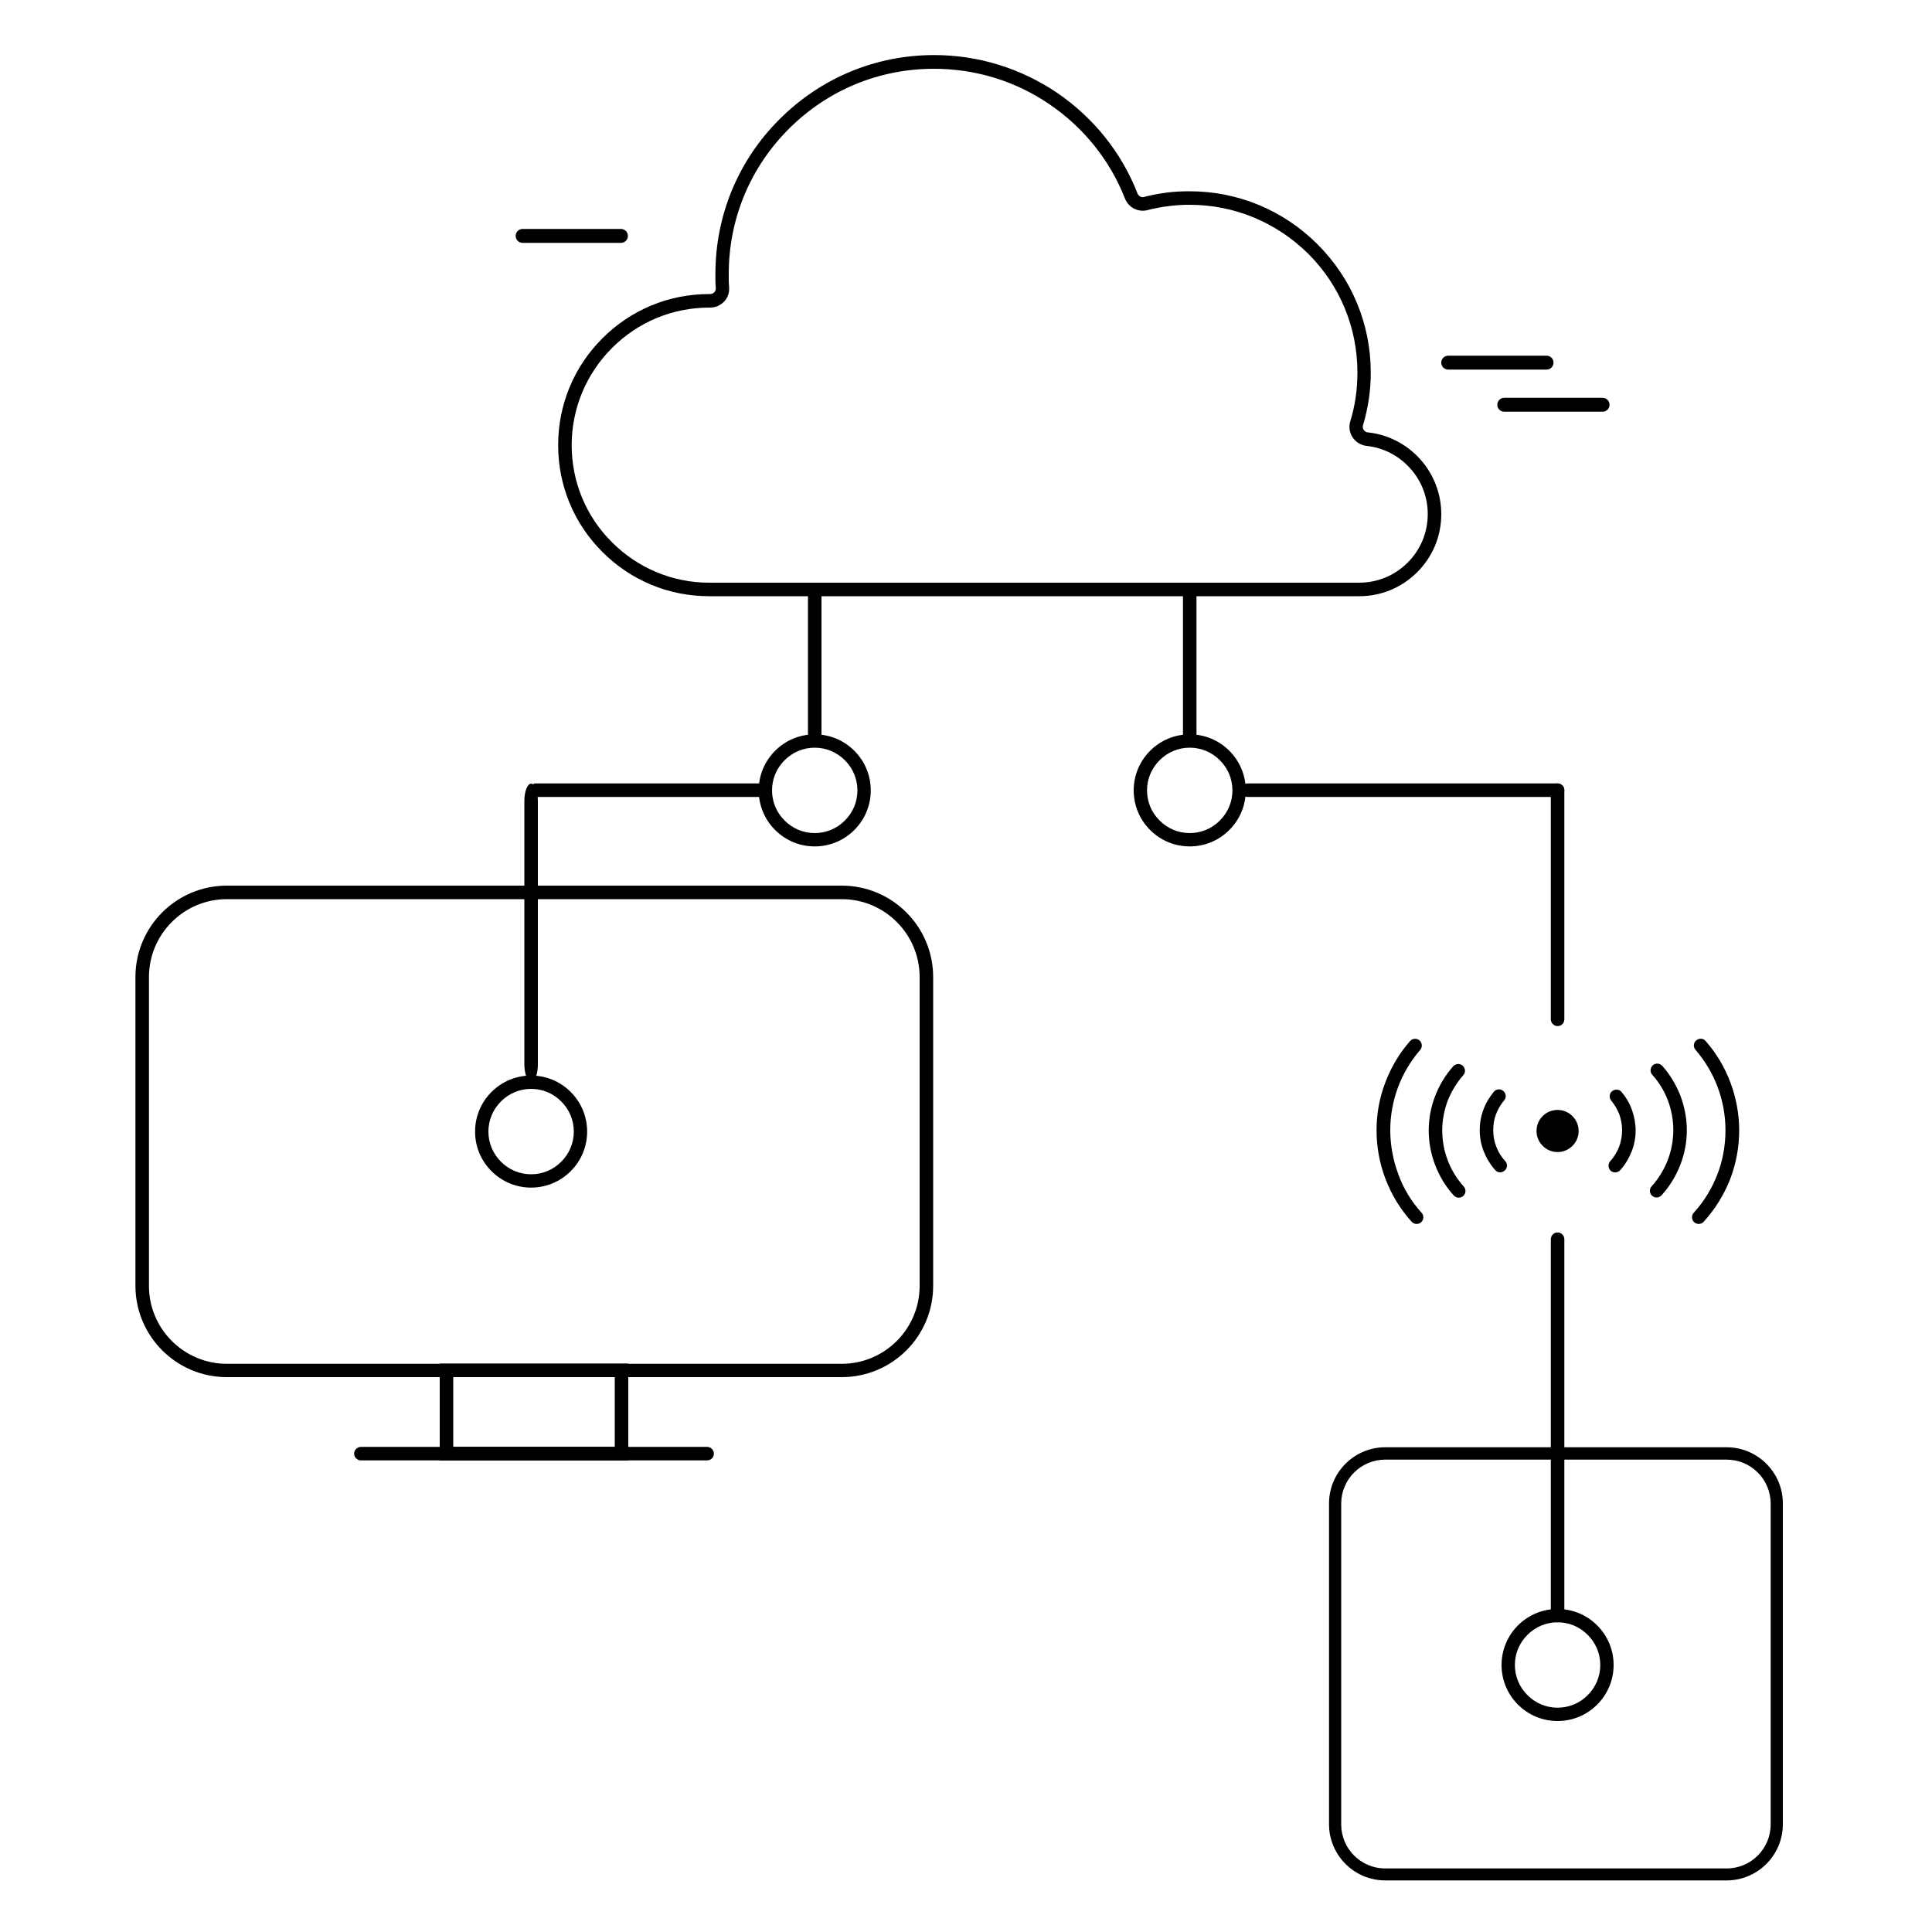 <?xml version="1.0" encoding="utf-8"?>
<!-- Generator: Adobe Illustrator 26.0.2, SVG Export Plug-In . SVG Version: 6.00 Build 0)  -->
<svg version="1.1" id="Layer_1" xmlns="http://www.w3.org/2000/svg" xmlns:xlink="http://www.w3.org/1999/xlink" x="0px" y="0px"
	 viewBox="0 0 1000 1000" style="enable-background:new 0 0 1000 1000;" xml:space="preserve">
<style type="text/css">
	.st0{fill-rule:evenodd;clip-rule:evenodd;}
</style>
<g>
	<path class="st0" d="M735.8,627.7c1.3,1.4,1.2,3.6-0.2,4.9c-1.4,1.3-3.6,1.2-4.9-0.2c-5.9-6.5-10.4-13.9-13.5-22
		c-3.1-8-4.7-16.6-4.7-25.4c0-8.5,1.5-16.8,4.5-24.6c2.9-7.8,7.2-15.1,12.8-21.5c1.3-1.5,3.5-1.6,4.9-0.4c1.5,1.3,1.6,3.5,0.4,4.9
		c-5,5.8-8.9,12.4-11.5,19.4c-2.6,7-4,14.5-4,22.2c0,7.9,1.5,15.6,4.2,22.9C726.4,615.1,730.5,621.9,735.8,627.7"/>
	<path class="st0" d="M757.6,614.1c1.3,1.4,1.2,3.6-0.2,4.9c-1.4,1.3-3.6,1.2-4.9-0.2c-4.2-4.6-7.4-9.9-9.6-15.6
		c-2.2-5.7-3.4-11.8-3.4-18c0-6.1,1.1-12.2,3.3-17.8c2.1-5.6,5.3-10.9,9.4-15.5c1.3-1.4,3.5-1.6,4.9-0.3c1.4,1.3,1.6,3.5,0.3,4.9
		c-3.5,4-6.2,8.5-8.1,13.3c-1.8,4.9-2.8,10-2.8,15.3c0,5.4,1,10.7,2.9,15.6C751.2,605.5,754,610.1,757.6,614.1"/>
	<path class="st0" d="M779.1,601c1.3,1.4,1.2,3.6-0.3,4.9s-3.6,1.2-4.9-0.3c-2.5-2.8-4.5-6.1-5.9-9.6c-1.4-3.5-2.1-7.3-2.1-11
		c0-3.6,0.6-7.2,1.9-10.6c1.2-3.4,3.1-6.5,5.4-9.3c1.2-1.5,3.4-1.7,4.9-0.4c1.5,1.2,1.7,3.4,0.4,4.9c-1.8,2.1-3.2,4.6-4.2,7.2
		c-1,2.6-1.4,5.4-1.4,8.2c0,3,0.5,5.9,1.6,8.6C775.5,596.3,777.1,598.8,779.1,601"/>
	<path class="st0" d="M881.8,632.4c-1.3,1.4-3.5,1.5-4.9,0.2c-1.4-1.3-1.5-3.5-0.2-4.9c5.3-5.8,9.4-12.6,12.2-19.8
		c2.8-7.2,4.2-15,4.2-22.9c0-7.7-1.4-15.2-4-22.2c-2.6-7-6.5-13.6-11.5-19.4c-1.3-1.5-1.1-3.7,0.4-4.9c1.5-1.3,3.7-1.1,4.9,0.4
		c5.6,6.4,9.9,13.7,12.8,21.5c2.9,7.8,4.5,16.2,4.5,24.6c0,8.7-1.6,17.3-4.7,25.4C892.3,618.5,887.7,625.9,881.8,632.4"/>
	<path class="st0" d="M860,618.7c-1.3,1.4-3.5,1.5-4.9,0.2c-1.4-1.3-1.5-3.5-0.2-4.9c3.6-4,6.4-8.6,8.3-13.5
		c1.9-4.9,2.9-10.2,2.9-15.6c0-5.3-1-10.5-2.8-15.3c-1.8-4.9-4.6-9.4-8.1-13.3c-1.3-1.4-1.1-3.6,0.3-4.9c1.4-1.3,3.6-1.1,4.9,0.3
		c4.1,4.6,7.2,9.9,9.4,15.5c2.1,5.7,3.3,11.7,3.3,17.8c0,6.2-1.2,12.3-3.4,18C867.4,608.8,864.2,614.1,860,618.7"/>
	<path class="st0" d="M838.6,605.7c-1.3,1.4-3.5,1.5-4.9,0.3c-1.4-1.3-1.5-3.5-0.3-4.9c2-2.2,3.5-4.7,4.6-7.4c1-2.7,1.6-5.6,1.6-8.6
		c0-2.8-0.5-5.6-1.4-8.2c-1-2.6-2.4-5-4.2-7.2c-1.2-1.5-1.1-3.7,0.4-4.9c1.5-1.2,3.7-1.1,4.9,0.4c2.4,2.8,4.2,5.9,5.4,9.3
		c1.2,3.4,1.9,7,1.9,10.6c0,3.8-0.7,7.5-2.1,11C843.1,599.6,841.1,602.9,838.6,605.7"/>
	<path class="st0" d="M806.2,574.5c6,0,10.9,4.9,10.9,10.9c0,6-4.9,10.9-10.9,10.9c-6,0-10.9-4.9-10.9-10.9
		C795.3,579.3,800.2,574.5,806.2,574.5"/>
	<g>
		<path d="M321.4,125.7h-50.9c-2,0-3.6-1.6-3.6-3.6s1.6-3.6,3.6-3.6h50.9c2,0,3.6,1.6,3.6,3.6S323.4,125.7,321.4,125.7z"/>
	</g>
	<g>
		<path d="M800.5,191.3h-50.9c-2,0-3.6-1.6-3.6-3.6s1.6-3.6,3.6-3.6h50.9c2,0,3.6,1.6,3.6,3.6S802.5,191.3,800.5,191.3z"/>
	</g>
	<g>
		<path d="M829.5,213.1h-50.9c-2,0-3.6-1.6-3.6-3.6s1.6-3.6,3.6-3.6h50.9c2,0,3.6,1.6,3.6,3.6S831.5,213.1,829.5,213.1z"/>
	</g>
	<g>
		<path d="M703.5,308.6H367.1c-20.9,0-40.5-8.1-55.3-22.9c-14.8-14.8-22.9-34.4-22.9-55.3c0-20.9,8.1-40.5,22.9-55.3
			c14.8-14.8,34.4-22.9,55.3-22.9l0.4,0c0,0,0,0,0,0c1.7,0,3-1.3,3-2.8V149c-0.1-1.4-0.2-2.6-0.2-3.6c0-0.8,0-2,0-3.7
			c0-30.2,11.8-58.7,33.2-80c21.4-21.4,49.8-33.2,80-33.2c22.8,0,44.8,6.8,63.6,19.5l0,0c18.9,12.9,33.4,30.9,41.7,52.2
			c0.6,1.4,2.1,2.2,3.6,1.7l0.2-0.1c3.7-0.9,7.5-1.6,11.2-2.1c3.8-0.5,7.8-0.7,11.9-0.7c25.1,0,48.6,9.8,66.3,27.5
			c17.7,17.7,27.5,41.3,27.5,66.3c0,4.7-0.3,9.3-1,13.8c-0.7,4.6-1.7,9.2-3,13.5c-0.5,1.5,0.4,3.1,1.9,3.6c0.2,0.1,0.4,0.1,0.6,0.1
			c10.4,1.1,20,6,27.1,13.9c7,7.8,10.9,17.9,10.9,28.4c0,11.4-4.4,22-12.4,30C725.5,304.2,714.9,308.6,703.5,308.6z M367.6,159.2
			l-0.3,0c-19.2,0-37,7.4-50.5,20.9c-13.4,13.4-20.9,31.3-20.9,50.3c0,19,7.4,36.9,20.9,50.3c13.4,13.4,31.3,20.9,50.3,20.9h336.4
			c9.5,0,18.4-3.7,25.1-10.4c6.7-6.7,10.4-15.6,10.4-25.1c0-8.8-3.2-17.2-9.1-23.7c-5.9-6.6-13.9-10.7-22.6-11.6
			c-0.7-0.1-1.3-0.2-1.8-0.4c-5.2-1.6-8.2-7.1-6.6-12.3c1.2-4,2.2-8.2,2.8-12.5c0.6-4.2,0.9-8.5,0.9-12.8c0-23.2-9-45-25.4-61.4
			C660.7,115.1,639,106,615.8,106c-3.8,0-7.5,0.2-11,0.7c-3.4,0.4-6.9,1.1-10.3,1.9c-5,1.6-10.3-1-12.2-5.8
			c-7.8-19.9-21.4-36.8-39.2-48.9v0c-17.6-12-38.2-18.3-59.7-18.3c-28.4,0-55,11-75.1,31.1c-20.1,20.1-31.1,46.7-31.1,75.1
			c0,1.6,0,2.8,0,3.5c0,1,0.1,2.1,0.2,3.5l0,0.7C377.5,154.8,373,159.2,367.6,159.2C367.6,159.2,367.6,159.2,367.6,159.2z"/>
	</g>
	<g>
		<path d="M615.8,438.1c-7.7,0-15-3-20.5-8.5c-5.5-5.5-8.5-12.8-8.5-20.5c0-7.7,3-15,8.5-20.5c5.5-5.5,12.8-8.5,20.5-8.5
			c7.7,0,15,3,20.5,8.5c5.5,5.5,8.5,12.8,8.5,20.5c0,7.7-3,15-8.5,20.5C630.8,435.1,623.5,438.1,615.8,438.1z M615.8,387
			c-5.9,0-11.4,2.3-15.6,6.5c-4.2,4.2-6.5,9.7-6.5,15.6c0,5.9,2.3,11.4,6.5,15.6c4.2,4.2,9.7,6.5,15.6,6.5s11.4-2.3,15.6-6.5
			c4.2-4.2,6.5-9.7,6.5-15.6c0-5.9-2.3-11.4-6.5-15.6C627.2,389.3,621.7,387,615.8,387z"/>
	</g>
	<g>
		<path d="M421.7,438.1c-7.7,0-15-3-20.5-8.5c-5.5-5.5-8.5-12.8-8.5-20.5c0-7.7,3-15,8.5-20.5c5.5-5.5,12.8-8.5,20.5-8.5
			c7.7,0,15,3,20.5,8.5c5.5,5.5,8.5,12.8,8.5,20.5c0,7.7-3,15-8.5,20.5C436.7,435.1,429.4,438.1,421.7,438.1z M421.7,387
			c-5.9,0-11.4,2.3-15.6,6.5c-4.2,4.2-6.5,9.7-6.5,15.6c0,5.9,2.3,11.4,6.5,15.6c4.2,4.2,9.7,6.5,15.6,6.5c5.9,0,11.4-2.3,15.6-6.5
			c4.2-4.2,6.5-9.7,6.5-15.6c0-5.9-2.3-11.4-6.5-15.6C433.1,389.3,427.5,387,421.7,387z"/>
	</g>
	<g>
		<path d="M274.9,614.7c-7.7,0-15-3-20.5-8.5c-5.5-5.5-8.5-12.8-8.5-20.5c0-7.7,3-15,8.5-20.5c5.5-5.5,12.8-8.5,20.5-8.5
			c7.7,0,15,3,20.5,8.5c5.5,5.5,8.5,12.8,8.5,20.5c0,7.7-3,15-8.5,20.5C290,611.6,282.7,614.7,274.9,614.7z M274.9,563.6
			c-5.9,0-11.4,2.3-15.6,6.5c-4.2,4.2-6.5,9.7-6.5,15.6c0,5.9,2.3,11.4,6.5,15.6c4.2,4.2,9.7,6.5,15.6,6.5c5.9,0,11.4-2.3,15.6-6.5
			c4.2-4.2,6.5-9.7,6.5-15.6s-2.3-11.4-6.5-15.6C286.3,565.9,280.8,563.6,274.9,563.6z"/>
	</g>
	<g>
		<path d="M615.8,384.6c-1.9,0-3.5-1.6-3.5-3.5v-76c0-1.9,1.6-3.5,3.5-3.5s3.5,1.6,3.5,3.5v76C619.3,383,617.7,384.6,615.8,384.6z"
			/>
	</g>
	<g>
		<path d="M274.9,559.9c-1.9,0-3.5-4.1-3.5-9V414.6c0-5,1.6-9,3.5-9c1.9,0,3.5,4.1,3.5,9v136.3C278.4,555.9,276.9,559.9,274.9,559.9
			z"/>
	</g>
	<g>
		<path d="M806.2,890.8c-7.7,0-15-3-20.5-8.5c-5.5-5.5-8.5-12.8-8.5-20.5c0-7.7,3-15,8.5-20.5c5.5-5.5,12.8-8.5,20.5-8.5
			c7.7,0,15,3,20.5,8.5c5.5,5.5,8.5,12.8,8.5,20.5c0,7.7-3,15-8.5,20.5C821.3,887.7,814,890.8,806.2,890.8z M806.2,839.7
			c-5.9,0-11.4,2.3-15.6,6.5c-4.2,4.2-6.5,9.7-6.5,15.6c0,5.9,2.3,11.4,6.5,15.6c4.2,4.2,9.7,6.5,15.6,6.5c5.9,0,11.4-2.3,15.6-6.5
			c4.2-4.2,6.5-9.7,6.5-15.6c0-5.9-2.3-11.4-6.5-15.6C817.6,842,812.1,839.7,806.2,839.7z"/>
	</g>
	<g>
		<path d="M421.7,384.6c-1.9,0-3.5-1.6-3.5-3.5v-76c0-1.9,1.6-3.5,3.5-3.5c1.9,0,3.5,1.6,3.5,3.5v76
			C425.2,383,423.6,384.6,421.7,384.6z"/>
	</g>
	<g>
		<path d="M806.2,531.1c-1.9,0-3.5-1.6-3.5-3.5V409c0-1.9,1.6-3.5,3.5-3.5c1.9,0,3.5,1.6,3.5,3.5v118.6
			C809.7,529.5,808.2,531.1,806.2,531.1z"/>
	</g>
	<g>
		<path d="M806.2,839.7c-1.9,0-3.5-1.6-3.5-3.5V641.4c0-1.9,1.6-3.5,3.5-3.5c1.9,0,3.5,1.6,3.5,3.5v194.8
			C809.7,838.1,808.2,839.7,806.2,839.7z"/>
	</g>
	<g>
		<path d="M806.2,412.5H645.7c-1.9,0-3.5-1.6-3.5-3.5c0-1.9,1.6-3.5,3.5-3.5h160.5c1.9,0,3.5,1.6,3.5,3.5
			C809.7,411,808.2,412.5,806.2,412.5z"/>
	</g>
	<g>
		<path d="M397.6,412.5H276.9c-1.1,0-2-1.6-2-3.5c0-1.9,0.9-3.5,2-3.5h120.7c1.1,0,2,1.6,2,3.5C399.6,411,398.7,412.5,397.6,412.5z"
			/>
	</g>
	<g>
		<path d="M893.7,973.3H717c-16,0-29.1-13-29.1-29.1v-166c0-16,13-29.1,29.1-29.1h176.7c16,0,29.1,13,29.1,29.1v166
			C922.8,960.3,909.7,973.3,893.7,973.3z M717,755.5c-12.6,0-22.8,10.2-22.8,22.8v166c0,12.6,10.2,22.8,22.8,22.8h176.7
			c12.6,0,22.8-10.2,22.8-22.8v-166c0-12.6-10.2-22.8-22.8-22.8H717z"/>
	</g>
	<g>
		<path d="M325.2,755.9h-97.6v-50.1h97.6V755.9z M234.6,748.9h83.6v-36.1h-83.6V748.9z"/>
	</g>
	<g>
		<path d="M435.7,712.8H117.4c-26.1,0-47.3-21.2-47.3-47.3V505.7c0-26.1,21.2-47.3,47.3-47.3h318.3c26.1,0,47.3,21.2,47.3,47.3
			v159.9C483,691.6,461.8,712.8,435.7,712.8z M117.4,465.4c-22.2,0-40.3,18.1-40.3,40.3v159.9c0,22.2,18.1,40.3,40.3,40.3h318.3
			c22.2,0,40.3-18.1,40.3-40.3V505.7c0-22.2-18.1-40.3-40.3-40.3H117.4z"/>
	</g>
	<g>
		<path d="M366,755.9H186.8c-1.9,0-3.5-1.6-3.5-3.5c0-1.9,1.6-3.5,3.5-3.5H366c1.9,0,3.5,1.6,3.5,3.5
			C369.5,754.4,367.9,755.9,366,755.9z"/>
	</g>
</g>
</svg>
